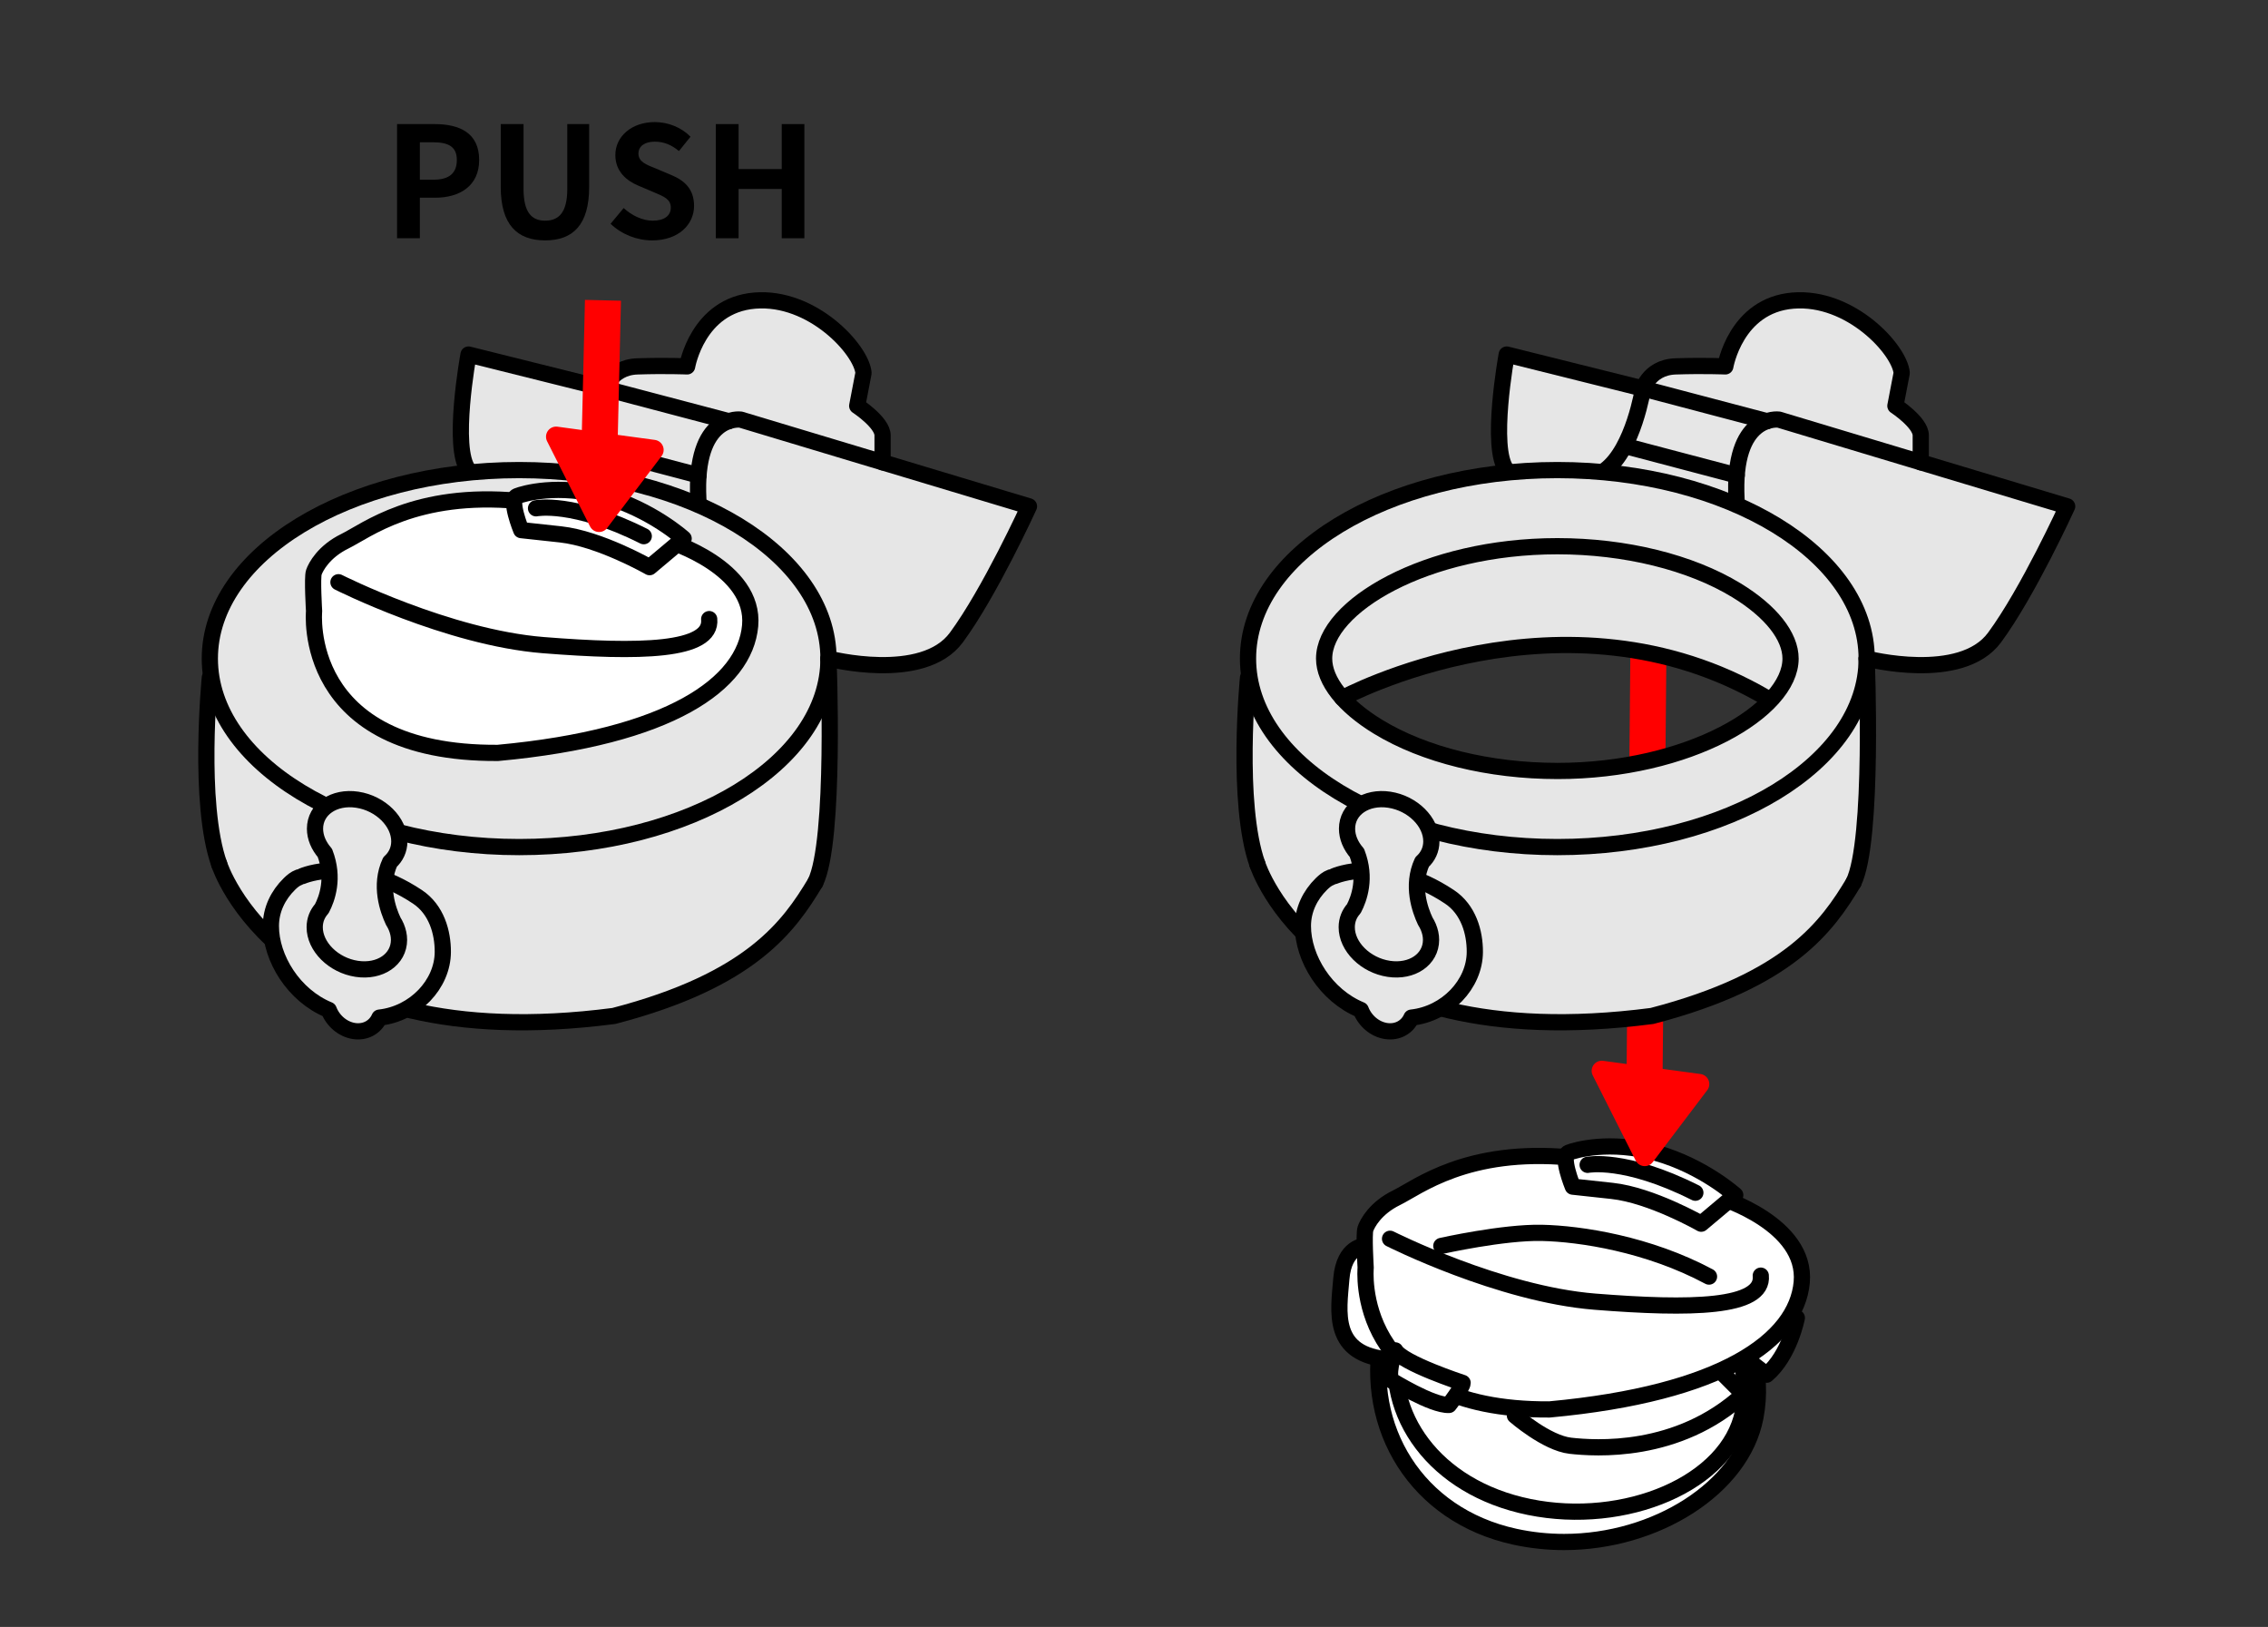 <?xml version="1.0" encoding="UTF-8"?>
<svg id="_レイヤー_2" data-name="レイヤー 2" xmlns="http://www.w3.org/2000/svg" viewBox="0 0 279.723 200.609">
  <rect x="0" y="0" width="279.723" height="200.609" fill="#333333" stroke="none"/>
  <defs>
    <style>
      .cls-1, .cls-2, .cls-3 {
        stroke-width: 0px;
      }

      .cls-1, .cls-4 {
        fill: #e6e6e6;
      }

      .cls-5 {
        fill: #fff;
      }

      .cls-5, .cls-4, .cls-6, .cls-7, .cls-8 {
        stroke-linejoin: round;
      }

      .cls-5, .cls-4, .cls-6, .cls-8 {
        stroke-linecap: round;
      }

      .cls-5, .cls-4, .cls-8 {
        stroke: #000;
        stroke-width: 2px;
      }

      .cls-3, .cls-7, .cls-8 {
        fill: none;
      }

      .cls-6 {
        fill: red;
        stroke-width: 2.494px;
      }

      .cls-6, .cls-7 {
        stroke: red;
      }

      .cls-7 {
        stroke-width: 4.444px;
      }
    </style>
  </defs>
  <g id="_レイアウト" data-name="レイアウト">
    <g>
      <rect class="cls-3" width="279.723" height="200.609" rx="15" ry="15"/>
      <g>
        <path class="cls-5" d="m192.915,190.136c-2.054,0-4.097-.218-6.074-.649-12.222-2.662-18.596-13.503-16.442-24.785,1.696-8.887,10.264-15.094,20.835-15.094,1.968,0,3.965.217,5.936.647,6,1.307,11.309,4.461,14.947,8.882,3.859,4.686,5.418,10.23,4.39,15.61-1.665,8.729-12.294,15.389-23.591,15.389Z"/>
        <path class="cls-5" d="m214.979,174.065c-1.816,8.905-14.609,14.15-26.365,11.753-11.756-2.397-18.022-11.529-16.206-20.434s12.818-14.182,24.574-11.784c11.756,2.397,19.814,11.56,17.998,20.465Z"/>
        <path class="cls-5" d="m168.315,153.629s-2.552,0-2.881,4.052c-.329,4.052-1.348,9.418,6.006,9.965"/>
        <path class="cls-5" d="m186.841,174.545s3.89,3.395,6.847,3.723c2.957.329,13.25,1.095,21.354-6.351l-2.409-2.409"/>
        <path class="cls-5" d="m221.612,162.499s-.876,4.599-3.723,7.009l-2.409-1.862"/>
        <g>
          <path class="cls-5" d="m212.188,147.684s10.674,3.266,10.028,10.429c-.646,7.163-9.858,13.721-31.117,15.678-24.403.143-22.664-17.474-22.664-17.474,0,0-.251-4.139-.027-4.796s1.21-2.551,3.837-3.837,8.671-6.148,21.416-4.965c2.299.46,1.989,1.445,1.618,1.642s-.764.985-.764.985c0,0,12.153,2.562,15.898,4.401l1.776-2.064Z"/>
          <path class="cls-5" d="m171.44,152.747s13.504,6.819,25.269,7.755c11.766.936,20.857.802,20.456-3.209"/>
          <g>
            <path class="cls-5" d="m193.466,142.128c.767-.31,5.084-1.579,10.829.037,5.745,1.615,9.72,5.195,9.72,5.195l-4.2,3.527s-6.143-3.518-10.989-4.043l-4.846-.525s-1.554-3.771-.513-4.192Z"/>
            <path class="cls-5" d="m195.81,143.629s4.586-.936,13.287,3.438"/>
          </g>
        </g>
        <path class="cls-5" d="m172.082,166.508s-.94,2.275-.544,3.66c0,0,5.095,3.166,7.172,3.067,0,0,1.682-2.176,1.682-2.72,0,0-7.419-2.424-8.31-4.006Z"/>
        <path class="cls-5" d="m177.764,153.629s7.65-1.717,12.406-1.611c4.756.106,13.106,1.374,20.611,5.391"/>
      </g>
      <g>
        <line class="cls-7" x1="202.779" y1="138.635" x2="203.332" y2="77.209"/>
        <polygon class="cls-6" points="209.569 133.67 202.851 142.543 197.554 132.04 209.569 133.67"/>
      </g>
      <path class="cls-1" d="m236.895,57.003v-3.326c0-1.582-3.129-3.633-3.129-3.633l.779-4.056c-.264-2.897-6.342-9.502-13.41-8.923-7.069.58-8.344,8.112-8.344,8.112,0,0-2.665-.115-6.142,0-3.477.116-4.172,3.218-4.172,3.218l-2.609-1.069-14.039-3.61s-2.139,11.648,0,14.247l.125.302c-18.16,1.784-32.031,11.374-32.031,22.941,0,.75.064,1.49.178,2.221l-.178.132s-1.519,14.172,1.155,21.659c0,0,2.316,9.226,9.431,14.367,7.115,5.141,23.83,6.464,23.83,6.464,19.646,0,36.333-6.025,40.443-18.378l1.122-7.007c.28-1.08.473-2.363.6-3.749l-.281-15.709c3.695.526,12.894,1.305,15.772-2.594,4.145-5.616,8.958-16.178,8.958-16.178l-18.059-5.431Zm-71.001,29.419s27.316-14.731,52.36,0v.312c-29.201,17.952-52.36,0-52.36,0"/>
      <ellipse class="cls-8" cx="192.074" cy="81.206" rx="38.15" ry="23.243"/>
      <path class="cls-8" d="m185.831,57.963c-2.139-2.599,0-14.247,0-14.247l16.81,4.193s-1.167,7.455-4.644,10.054"/>
      <path class="cls-8" d="m214.175,61.581c-.557-10.606,5.214-9.843,5.214-9.843l35.564,10.696s-4.813,10.562-8.958,16.178c-4.145,5.615-15.772,2.594-15.772,2.594"/>
      <path class="cls-8" d="m202.478,48.396s.695-3.103,4.172-3.218,6.142,0,6.142,0c0,0,1.275-7.532,8.344-8.112s13.147,6.026,13.41,8.923l-.779,4.056s3.129,2.05,3.129,3.633v3.326"/>
      <path class="cls-5" d="m153.925,83.559s-1.519,15.509,1.155,22.997"/>
      <path class="cls-5" d="m230.224,81.206s.914,22.542-1.626,27.622"/>
      <path class="cls-8" d="m155.08,106.556s7.621,24.066,48.667,18.718c16.98-4.412,21.626-11.097,24.851-16.445"/>
      <line class="cls-4" x1="202.641" y1="47.909" x2="217.919" y2="51.936"/>
      <line class="cls-4" x1="200.654" y1="55.052" x2="214.195" y2="58.621"/>
      <path class="cls-8" d="m217.919,86.077c-25.044-14.731-52.36,0-52.36,0"/>
      <path class="cls-8" d="m192.074,95.063c-8.369,0-16.421-1.982-22.093-5.437-4.24-2.583-6.671-5.652-6.671-8.419,0-6.408,12.565-13.857,28.764-13.857,8.369,0,16.421,1.982,22.093,5.437,4.24,2.583,6.671,5.652,6.671,8.42,0,6.408-12.565,13.857-28.764,13.857Z"/>
      <g>
        <path class="cls-1" d="m108.851,57.003v-3.326c0-1.582-3.129-3.633-3.129-3.633l.779-4.056c-.264-2.897-6.342-9.502-13.41-8.923-7.069.58-8.344,8.112-8.344,8.112,0,0-2.665-.115-6.142,0-3.477.116-4.172,3.218-4.172,3.218l-2.609-1.069-14.039-3.61s-2.139,11.648,0,14.247l.125.302c-18.16,1.784-32.031,11.374-32.031,22.941,0,.75.064,1.49.178,2.221l-.178.132s-1.519,14.172,1.155,21.659c0,0,2.316,9.226,9.431,14.367,7.115,5.141,23.83,6.464,23.83,6.464,19.646,0,36.333-6.025,40.443-18.378l1.122-7.007c.28-1.08.473-2.363.6-3.749l-.281-15.709c3.695.526,12.894,1.305,15.772-2.594,4.145-5.616,8.958-16.178,8.958-16.178l-18.059-5.431Z"/>
        <ellipse class="cls-8" cx="64.03" cy="81.206" rx="38.15" ry="23.243"/>
        <path class="cls-5" d="m82.49,66.73s10.674,3.266,10.028,10.429c-.646,7.163-9.858,13.721-31.117,15.678-24.403.143-22.664-17.474-22.664-17.474,0,0-.251-4.139-.027-4.796s1.21-2.551,3.837-3.837,8.671-6.148,21.416-4.965c2.299.46,1.989,1.445,1.618,1.642s-.764.985-.764.985c0,0,12.153,2.562,15.898,4.401l1.776-2.064Z"/>
        <path class="cls-8" d="m57.786,57.963c-2.139-2.599,0-14.247,0-14.247l16.81,4.193s-1.167,7.455-4.644,10.054"/>
        <path class="cls-8" d="m86.131,61.581c-.557-10.606,5.214-9.843,5.214-9.843l35.564,10.696s-4.813,10.562-8.958,16.178c-4.145,5.615-15.772,2.594-15.772,2.594"/>
        <path class="cls-8" d="m74.434,48.396s.695-3.103,4.172-3.218,6.142,0,6.142,0c0,0,1.275-7.532,8.344-8.112s13.147,6.026,13.41,8.923l-.779,4.056s3.129,2.05,3.129,3.633v3.326"/>
        <path class="cls-5" d="m25.88,83.559s-1.519,15.509,1.155,22.997"/>
        <path class="cls-5" d="m102.179,81.206s.914,22.542-1.626,27.622"/>
        <path class="cls-8" d="m27.035,106.556s7.621,24.066,48.667,18.718c16.98-4.412,21.626-11.097,24.851-16.445"/>
        <path class="cls-8" d="m41.742,71.793s13.504,6.819,25.269,7.755c11.766.936,20.857.802,20.456-3.209"/>
        <line class="cls-4" x1="74.597" y1="47.909" x2="89.874" y2="51.936"/>
        <line class="cls-4" x1="72.61" y1="55.052" x2="86.151" y2="58.621"/>
        <g>
          <path class="cls-5" d="m63.768,61.174c.767-.31,5.084-1.579,10.829.037,5.745,1.615,9.72,5.195,9.72,5.195l-4.2,3.527s-6.143-3.518-10.989-4.043l-4.846-.525s-1.554-3.771-.513-4.192Z"/>
          <path class="cls-5" d="m66.111,62.675s4.586-.936,13.287,3.438"/>
        </g>
        <g>
          <line class="cls-7" x1="73.814" y1="60.445" x2="74.367" y2="37.029"/>
          <polygon class="cls-6" points="80.604 55.479 73.886 64.352 68.589 53.849 80.604 55.479"/>
        </g>
        <g>
          <path class="cls-2" d="m48.972,15.3h4.616c3.116,0,5.51,1.102,5.51,4.426,0,3.211-2.413,4.654-5.434,4.654h-1.881v4.996h-2.812v-14.076Zm4.503,6.857c1.938,0,2.868-.816,2.868-2.432,0-1.633-1.025-2.184-2.964-2.184h-1.596v4.615h1.691Z"/>
          <path class="cls-2" d="m61.759,23.05v-7.75h2.812v7.998c0,2.926,1.026,3.912,2.66,3.912,1.672,0,2.735-.986,2.735-3.912v-7.998h2.698v7.75c0,4.674-1.995,6.592-5.434,6.592-3.42,0-5.472-1.918-5.472-6.592Z"/>
          <path class="cls-2" d="m75.306,27.591l1.615-1.938c1.007.93,2.336,1.557,3.571,1.557,1.463,0,2.241-.627,2.241-1.613,0-1.045-.854-1.369-2.108-1.9l-1.881-.799c-1.425-.588-2.85-1.729-2.85-3.779,0-2.299,2.014-4.066,4.863-4.066,1.634,0,3.268.646,4.407,1.805l-1.425,1.768c-.893-.74-1.823-1.158-2.982-1.158-1.234,0-2.014.551-2.014,1.48,0,1.008.988,1.369,2.185,1.844l1.843.779c1.71.703,2.831,1.785,2.831,3.818,0,2.299-1.919,4.254-5.168,4.254-1.88,0-3.761-.74-5.129-2.051Z"/>
          <path class="cls-2" d="m88.283,15.3h2.812v5.547h5.319v-5.547h2.793v14.076h-2.793v-6.078h-5.319v6.078h-2.812v-14.076Z"/>
        </g>
        <g>
          <path class="cls-4" d="m37.29,108.026s6.219-2.735,14.191,2.555c2.367,1.571,3.141,4.403,3.133,6.797-.012,3.985-3.486,7.632-7.815,8.098-.51,1.17-1.722,1.868-3.132,1.655s-2.617-1.277-3.119-2.601c-4.322-1.775-7.151-6.376-7.139-10.362.006-1.996.879-3.793,2.293-5.178.336-.329.706-.64,1.147-.802"/>
          <path class="cls-4" d="m39.688,112.046c-.549.606-.871,1.385-.874,2.274-.008,2.405,2.314,4.707,5.186,5.142,2.872.435,5.206-1.162,5.213-3.567.002-.542-.12-1.077-.334-1.587l.004.001s-.009-.015-.013-.022c-.102-.24-.225-.474-.368-.701-.641-1.353-1.741-4.398-.392-7.297.71-.637,1.138-1.513,1.141-2.538.008-2.405-2.314-4.707-5.186-5.142s-5.206,1.162-5.213,3.567c-.003,1.069.455,2.116,1.216,2.99,1.2,3.098.267,5.654-.38,6.88Z"/>
        </g>
      </g>
      <g>
        <path class="cls-4" d="m164.574,108.026s6.219-2.735,14.191,2.555c2.367,1.571,3.141,4.403,3.133,6.797-.012,3.985-3.486,7.632-7.815,8.098-.51,1.17-1.722,1.868-3.132,1.655s-2.617-1.277-3.119-2.601c-4.322-1.775-7.151-6.376-7.139-10.362.006-1.996.879-3.793,2.293-5.178.336-.329.706-.64,1.147-.802"/>
        <path class="cls-4" d="m166.973,112.046c-.549.606-.871,1.385-.874,2.274-.008,2.405,2.314,4.707,5.186,5.142,2.872.435,5.206-1.162,5.213-3.567.002-.542-.12-1.077-.334-1.587l.004.001s-.009-.015-.013-.022c-.102-.24-.225-.474-.368-.701-.641-1.353-1.741-4.398-.392-7.297.71-.637,1.138-1.513,1.141-2.538.008-2.405-2.314-4.707-5.186-5.142s-5.206,1.162-5.213,3.567c-.003,1.069.455,2.116,1.216,2.99,1.2,3.098.267,5.654-.38,6.88Z"/>
      </g>
    </g>
  </g>
</svg>